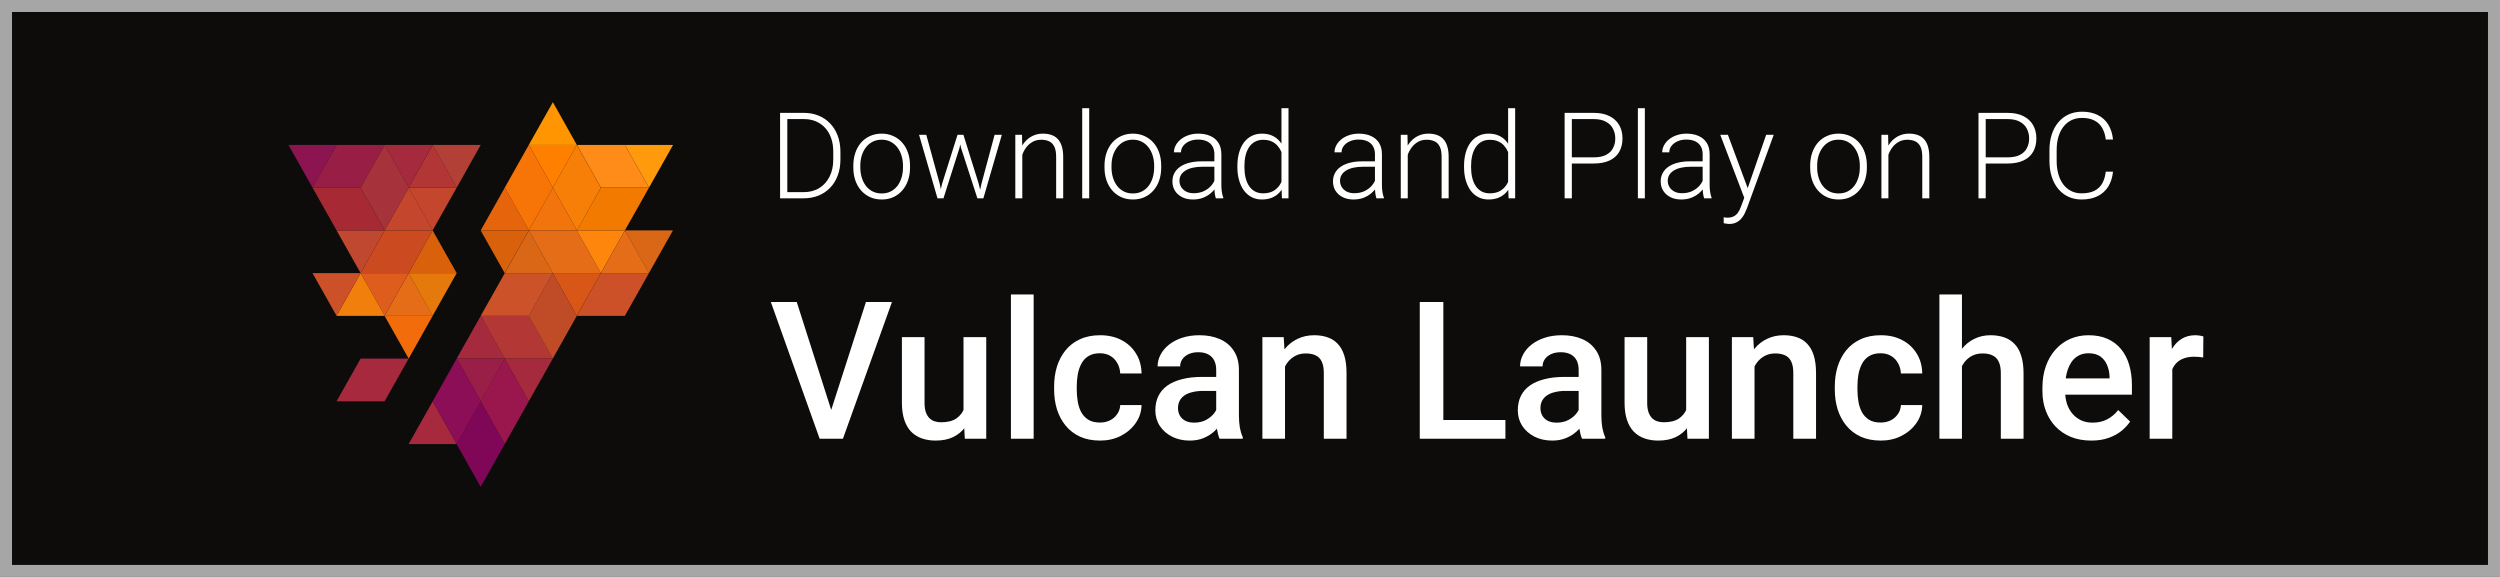 <svg width="208" height="48" viewBox="0 0 208 48" fill="none" xmlns="http://www.w3.org/2000/svg">
<rect x="0" y="0" width="208" height="48" fill="#333333" stroke="none"/>
<rect x="0.5" y="0.5" width="207" height="47" fill="#0D0C0B"/>
<path d="M40 33.39L37.996 29.834H41.995L40 33.39Z" fill="#9A1F48"/>
<path d="M40 26.279L42.004 29.834H37.996L40 26.279Z" fill="#A62A3E"/>
<path d="M45.994 29.834L43.99 33.39L41.986 29.834H45.994Z" fill="#A62A3E"/>
<path d="M49.993 22.723L51.997 19.168L54.001 22.723H49.993Z" fill="#E56D17"/>
<path d="M51.992 19.167H55.991L53.987 22.722L51.992 19.167Z" fill="#D96716"/>
<path d="M49.993 22.722L47.989 26.278L45.986 22.722H49.993Z" fill="#D95716"/>
<path d="M41.995 22.722L43.999 19.167L46.003 22.722H41.995Z" fill="#D96716"/>
<path d="M43.995 19.167L41.991 22.722L39.987 19.167H43.995Z" fill="#D9610B"/>
<path d="M33.997 36.944L36.001 33.389L38.005 36.944H33.997Z" fill="#A6293E"/>
<path d="M39.996 19.167L42 15.611L44.004 19.167H39.996Z" fill="#E6650C"/>
<path d="M38.001 36.945L35.997 33.39L38.001 29.834L40.005 33.39L38.001 36.945Z" fill="#8C0E57"/>
<path d="M43.995 33.39L41.991 36.945L39.987 33.39L41.991 29.834L43.995 33.39Z" fill="#99174D"/>
<path d="M41.995 36.944L39.991 40.5L37.987 36.944L39.991 33.389L41.995 36.944Z" fill="#800757"/>
<path d="M42 22.722H45.999L43.995 26.278H39.996L42 22.722Z" fill="#CC5229"/>
<path d="M42 29.835L39.996 26.28H43.995L45.999 29.835H42Z" fill="#B33735"/>
<path d="M47.993 26.278L45.99 29.833L43.986 26.278L45.99 22.722L47.993 26.278Z" fill="#BF4C26"/>
<path d="M51.992 19.167L49.988 22.722L47.984 19.167H51.992Z" fill="#FF860D"/>
<path d="M47.993 19.167L49.997 22.722H45.999L43.995 19.167H47.993Z" fill="#E56D17"/>
<path d="M33.997 22.722H37.996L35.992 19.167L33.997 22.722Z" fill="#D9610B"/>
<path d="M45.999 15.611L48.002 19.167H43.995L45.999 15.611Z" fill="#F2740C"/>
<path d="M43.995 12.056H47.993L45.999 15.612L43.995 12.056Z" fill="#FF8001"/>
<path d="M43.995 12.056H47.993L45.999 8.5L43.995 12.056Z" fill="#FF9500"/>
<path d="M41.995 15.612L43.999 12.057L46.003 15.612L43.999 19.167L41.995 15.612Z" fill="#F77407"/>
<path d="M49.992 22.723H53.991L51.987 26.279H47.992L49.992 22.723Z" fill="#CC5128"/>
<path d="M53.996 15.612L56 12.057H51.992L53.996 15.612Z" fill="#FF9A0D"/>
<path d="M51.992 12.056H47.993L49.997 15.612H53.996L51.992 12.056Z" fill="#FF8C19"/>
<path d="M51.992 19.167L53.996 15.611H49.997L47.993 19.167H51.992Z" fill="#F27A01"/>
<path d="M49.993 15.612L47.989 12.057L45.995 15.612L47.998 19.168L49.993 15.612Z" fill="#F77F07"/>
<path d="M34.001 29.835L31.997 26.28H35.996L34.001 29.835Z" fill="#F26C0C"/>
<path d="M30.003 29.834H34.001L31.997 33.39H27.999L30.003 29.834Z" fill="#A6293E"/>
<path d="M31.997 26.278L34.001 22.722L36.005 26.278H31.997Z" fill="#E56D17"/>
<path d="M33.997 22.722H37.996L35.992 26.278L33.997 22.722Z" fill="#E6790C"/>
<path d="M32.002 26.278L29.999 22.722H33.997L32.002 26.278Z" fill="#DE5D1D"/>
<path d="M30.003 22.722L27.999 19.167H31.997L30.003 22.722Z" fill="#C04830"/>
<path d="M26.004 15.612L24 12.056H27.999L26.004 15.612Z" fill="#8C1551"/>
<path d="M31.997 19.167L34.001 15.611L36.005 19.167H31.997Z" fill="#C4462D"/>
<path d="M33.997 15.611H37.996L35.992 19.167L33.997 15.611Z" fill="#C4462D"/>
<path d="M33.997 15.612L36.001 12.057L38.005 15.612H33.997Z" fill="#B23635"/>
<path d="M35.997 12.056H39.996L38.001 15.612L35.997 12.056Z" fill="#B34036"/>
<path d="M31.997 12.056H35.996L34.001 15.612L31.997 12.056Z" fill="#A62A3E"/>
<path d="M28.004 12.056H32.002L29.999 15.611H26L28.004 12.056Z" fill="#981E46"/>
<path d="M28.004 19.167L26 15.611H29.999L32.002 19.167H28.004Z" fill="#A62934"/>
<path d="M29.999 15.612L32.002 12.057L34.006 15.612L32.002 19.167L29.999 15.612Z" fill="#A6323B"/>
<path d="M29.999 22.722L32.002 19.167H36.001L33.997 22.722H29.999Z" fill="#CC4A1F"/>
<path d="M30.003 22.722L32.007 26.278H27.999L30.003 22.722Z" fill="#F17F0C"/>
<path d="M29.999 22.722H26L28.004 26.278L29.999 22.722Z" fill="#CC5128"/>
<path d="M66.847 16.5H65.235L65.245 15.987H66.847C67.358 15.987 67.797 15.873 68.165 15.646C68.536 15.414 68.823 15.095 69.024 14.688C69.226 14.282 69.327 13.81 69.327 13.273V12.608C69.327 12.198 69.269 11.827 69.151 11.495C69.037 11.163 68.873 10.88 68.658 10.646C68.443 10.408 68.186 10.226 67.887 10.099C67.591 9.972 67.258 9.908 66.891 9.908H65.206V9.391H66.891C67.333 9.391 67.739 9.467 68.106 9.62C68.478 9.77 68.798 9.988 69.068 10.274C69.342 10.558 69.552 10.898 69.698 11.295C69.848 11.692 69.923 12.135 69.923 12.623V13.273C69.923 13.761 69.848 14.204 69.698 14.601C69.552 14.998 69.342 15.338 69.068 15.621C68.795 15.904 68.471 16.122 68.097 16.275C67.722 16.425 67.306 16.5 66.847 16.5ZM65.504 9.391V16.5H64.903V9.391H65.504ZM70.997 13.941V13.78C70.997 13.396 71.052 13.041 71.163 12.716C71.274 12.39 71.432 12.109 71.637 11.871C71.845 11.633 72.094 11.45 72.384 11.319C72.674 11.186 72.996 11.119 73.351 11.119C73.709 11.119 74.033 11.186 74.322 11.319C74.612 11.45 74.861 11.633 75.069 11.871C75.278 12.109 75.437 12.39 75.548 12.716C75.659 13.041 75.714 13.396 75.714 13.78V13.941C75.714 14.325 75.659 14.68 75.548 15.006C75.437 15.328 75.278 15.608 75.069 15.846C74.864 16.083 74.617 16.269 74.327 16.402C74.037 16.533 73.715 16.598 73.36 16.598C73.002 16.598 72.678 16.533 72.389 16.402C72.099 16.269 71.85 16.083 71.642 15.846C71.433 15.608 71.274 15.328 71.163 15.006C71.052 14.68 70.997 14.325 70.997 13.941ZM71.578 13.78V13.941C71.578 14.231 71.617 14.506 71.695 14.767C71.773 15.024 71.887 15.253 72.037 15.455C72.187 15.654 72.372 15.81 72.594 15.924C72.815 16.038 73.071 16.095 73.36 16.095C73.647 16.095 73.899 16.038 74.117 15.924C74.338 15.81 74.524 15.654 74.674 15.455C74.824 15.253 74.936 15.024 75.011 14.767C75.089 14.506 75.128 14.231 75.128 13.941V13.78C75.128 13.494 75.089 13.222 75.011 12.965C74.936 12.708 74.822 12.478 74.669 12.276C74.519 12.075 74.334 11.915 74.112 11.798C73.891 11.681 73.637 11.622 73.351 11.622C73.064 11.622 72.81 11.681 72.589 11.798C72.371 11.915 72.185 12.075 72.032 12.276C71.882 12.478 71.769 12.708 71.69 12.965C71.616 13.222 71.578 13.494 71.578 13.78ZM78.39 15.265L79.664 11.217H80.074L79.83 12.306L78.497 16.5H78.087L78.39 15.265ZM77.066 11.217L78.185 15.289L78.424 16.5H77.999L76.466 11.217H77.066ZM81.661 15.274L82.75 11.217H83.351L81.817 16.5H81.397L81.661 15.274ZM80.157 11.217L81.412 15.23L81.73 16.5H81.319L79.957 12.301L79.728 11.217H80.157ZM85.055 12.345V16.5H84.474V11.217H85.03L85.055 12.345ZM84.923 13.531L84.664 13.385C84.684 13.072 84.747 12.779 84.855 12.506C84.962 12.232 85.107 11.992 85.289 11.783C85.475 11.575 85.691 11.412 85.939 11.295C86.189 11.178 86.466 11.119 86.769 11.119C87.032 11.119 87.268 11.155 87.477 11.227C87.685 11.298 87.862 11.412 88.009 11.568C88.155 11.725 88.266 11.925 88.341 12.169C88.419 12.413 88.458 12.711 88.458 13.062V16.5H87.872V13.058C87.872 12.693 87.822 12.408 87.721 12.203C87.62 11.995 87.477 11.847 87.291 11.759C87.106 11.671 86.886 11.627 86.632 11.627C86.352 11.627 86.106 11.689 85.894 11.812C85.686 11.933 85.51 12.091 85.367 12.286C85.227 12.478 85.12 12.685 85.045 12.906C84.97 13.124 84.929 13.333 84.923 13.531ZM90.621 9V16.5H90.04V9H90.621ZM91.895 13.941V13.78C91.895 13.396 91.951 13.041 92.061 12.716C92.172 12.39 92.33 12.109 92.535 11.871C92.743 11.633 92.993 11.45 93.282 11.319C93.572 11.186 93.894 11.119 94.249 11.119C94.607 11.119 94.931 11.186 95.221 11.319C95.51 11.45 95.759 11.633 95.968 11.871C96.176 12.109 96.336 12.39 96.446 12.716C96.557 13.041 96.612 13.396 96.612 13.78V13.941C96.612 14.325 96.557 14.68 96.446 15.006C96.336 15.328 96.176 15.608 95.968 15.846C95.763 16.083 95.515 16.269 95.226 16.402C94.936 16.533 94.614 16.598 94.259 16.598C93.901 16.598 93.577 16.533 93.287 16.402C92.997 16.269 92.748 16.083 92.54 15.846C92.332 15.608 92.172 15.328 92.061 15.006C91.951 14.68 91.895 14.325 91.895 13.941ZM92.477 13.78V13.941C92.477 14.231 92.516 14.506 92.594 14.767C92.672 15.024 92.786 15.253 92.936 15.455C93.085 15.654 93.271 15.81 93.492 15.924C93.713 16.038 93.969 16.095 94.259 16.095C94.545 16.095 94.797 16.038 95.016 15.924C95.237 15.81 95.422 15.654 95.572 15.455C95.722 15.253 95.834 15.024 95.909 14.767C95.987 14.506 96.026 14.231 96.026 13.941V13.78C96.026 13.494 95.987 13.222 95.909 12.965C95.834 12.708 95.72 12.478 95.567 12.276C95.418 12.075 95.232 11.915 95.011 11.798C94.789 11.681 94.535 11.622 94.249 11.622C93.963 11.622 93.709 11.681 93.487 11.798C93.269 11.915 93.084 12.075 92.931 12.276C92.781 12.478 92.667 12.708 92.589 12.965C92.514 13.222 92.477 13.494 92.477 13.78ZM101.036 15.553V12.828C101.036 12.578 100.984 12.361 100.88 12.179C100.776 11.996 100.623 11.856 100.421 11.759C100.219 11.661 99.97 11.612 99.674 11.612C99.4 11.612 99.156 11.661 98.941 11.759C98.73 11.853 98.562 11.982 98.439 12.145C98.318 12.304 98.258 12.481 98.258 12.677L97.672 12.672C97.672 12.473 97.721 12.281 97.818 12.096C97.916 11.91 98.054 11.744 98.233 11.598C98.412 11.451 98.626 11.336 98.873 11.251C99.124 11.163 99.399 11.119 99.698 11.119C100.076 11.119 100.408 11.183 100.694 11.31C100.984 11.437 101.21 11.627 101.373 11.881C101.536 12.135 101.617 12.454 101.617 12.838V15.392C101.617 15.574 101.63 15.763 101.656 15.958C101.686 16.153 101.726 16.314 101.778 16.441V16.5H101.158C101.119 16.383 101.088 16.236 101.065 16.061C101.046 15.882 101.036 15.712 101.036 15.553ZM101.173 13.424L101.183 13.873H100.035C99.736 13.873 99.467 13.901 99.23 13.956C98.995 14.008 98.796 14.086 98.634 14.19C98.471 14.291 98.346 14.413 98.258 14.557C98.173 14.7 98.131 14.863 98.131 15.045C98.131 15.234 98.178 15.406 98.272 15.562C98.37 15.719 98.507 15.844 98.683 15.938C98.862 16.03 99.073 16.075 99.317 16.075C99.643 16.075 99.929 16.015 100.177 15.895C100.427 15.774 100.634 15.616 100.797 15.421C100.96 15.226 101.069 15.012 101.124 14.781L101.378 15.118C101.336 15.281 101.257 15.449 101.144 15.621C101.033 15.79 100.888 15.95 100.709 16.1C100.53 16.246 100.318 16.366 100.074 16.461C99.833 16.552 99.56 16.598 99.254 16.598C98.909 16.598 98.608 16.533 98.351 16.402C98.097 16.272 97.898 16.095 97.755 15.87C97.615 15.642 97.545 15.385 97.545 15.099C97.545 14.838 97.6 14.605 97.711 14.4C97.822 14.192 97.981 14.016 98.189 13.873C98.401 13.727 98.655 13.616 98.951 13.541C99.251 13.463 99.586 13.424 99.957 13.424H101.173ZM106.617 15.475V9H107.203V16.5H106.656L106.617 15.475ZM102.95 13.912V13.81C102.95 13.399 102.997 13.03 103.092 12.701C103.186 12.369 103.321 12.086 103.497 11.852C103.676 11.614 103.891 11.433 104.142 11.31C104.392 11.183 104.675 11.119 104.991 11.119C105.3 11.119 105.574 11.17 105.812 11.271C106.049 11.371 106.253 11.516 106.422 11.705C106.594 11.894 106.733 12.118 106.837 12.379C106.944 12.639 107.022 12.929 107.071 13.248V14.552C107.032 14.851 106.961 15.126 106.856 15.377C106.752 15.624 106.614 15.841 106.441 16.026C106.269 16.209 106.061 16.35 105.816 16.451C105.576 16.549 105.297 16.598 104.981 16.598C104.669 16.598 104.387 16.533 104.137 16.402C103.886 16.272 103.673 16.088 103.497 15.851C103.321 15.61 103.186 15.325 103.092 14.996C102.997 14.667 102.95 14.306 102.95 13.912ZM103.536 13.81V13.912C103.536 14.221 103.567 14.508 103.629 14.771C103.691 15.035 103.785 15.265 103.912 15.46C104.039 15.655 104.2 15.808 104.396 15.919C104.591 16.03 104.822 16.085 105.089 16.085C105.424 16.085 105.706 16.021 105.934 15.895C106.161 15.764 106.344 15.593 106.48 15.382C106.617 15.167 106.716 14.933 106.778 14.679V13.16C106.739 12.988 106.682 12.812 106.607 12.633C106.533 12.454 106.43 12.289 106.3 12.14C106.173 11.987 106.01 11.865 105.812 11.773C105.616 11.679 105.379 11.632 105.099 11.632C104.828 11.632 104.596 11.687 104.4 11.798C104.205 11.909 104.042 12.063 103.912 12.262C103.785 12.457 103.691 12.687 103.629 12.95C103.567 13.214 103.536 13.5 103.536 13.81ZM114.396 15.553V12.828C114.396 12.578 114.343 12.361 114.239 12.179C114.135 11.996 113.982 11.856 113.78 11.759C113.578 11.661 113.329 11.612 113.033 11.612C112.76 11.612 112.516 11.661 112.301 11.759C112.089 11.853 111.922 11.982 111.798 12.145C111.677 12.304 111.617 12.481 111.617 12.677L111.031 12.672C111.031 12.473 111.08 12.281 111.178 12.096C111.275 11.91 111.414 11.744 111.593 11.598C111.772 11.451 111.985 11.336 112.232 11.251C112.483 11.163 112.758 11.119 113.058 11.119C113.435 11.119 113.767 11.183 114.054 11.31C114.343 11.437 114.57 11.627 114.732 11.881C114.895 12.135 114.977 12.454 114.977 12.838V15.392C114.977 15.574 114.99 15.763 115.016 15.958C115.045 16.153 115.086 16.314 115.138 16.441V16.5H114.518C114.479 16.383 114.448 16.236 114.425 16.061C114.405 15.882 114.396 15.712 114.396 15.553ZM114.532 13.424L114.542 13.873H113.395C113.095 13.873 112.826 13.901 112.589 13.956C112.354 14.008 112.156 14.086 111.993 14.19C111.83 14.291 111.705 14.413 111.617 14.557C111.533 14.7 111.49 14.863 111.49 15.045C111.49 15.234 111.537 15.406 111.632 15.562C111.729 15.719 111.866 15.844 112.042 15.938C112.221 16.03 112.433 16.075 112.677 16.075C113.002 16.075 113.289 16.015 113.536 15.895C113.787 15.774 113.993 15.616 114.156 15.421C114.319 15.226 114.428 15.012 114.483 14.781L114.737 15.118C114.695 15.281 114.617 15.449 114.503 15.621C114.392 15.79 114.247 15.95 114.068 16.1C113.889 16.246 113.678 16.366 113.434 16.461C113.193 16.552 112.919 16.598 112.613 16.598C112.268 16.598 111.967 16.533 111.71 16.402C111.456 16.272 111.257 16.095 111.114 15.87C110.974 15.642 110.904 15.385 110.904 15.099C110.904 14.838 110.96 14.605 111.07 14.4C111.181 14.192 111.34 14.016 111.549 13.873C111.76 13.727 112.014 13.616 112.311 13.541C112.61 13.463 112.945 13.424 113.316 13.424H114.532ZM117.125 12.345V16.5H116.544V11.217H117.101L117.125 12.345ZM116.993 13.531L116.734 13.385C116.754 13.072 116.817 12.779 116.925 12.506C117.032 12.232 117.177 11.992 117.359 11.783C117.545 11.575 117.761 11.412 118.009 11.295C118.259 11.178 118.536 11.119 118.839 11.119C119.103 11.119 119.339 11.155 119.547 11.227C119.755 11.298 119.933 11.412 120.079 11.568C120.226 11.725 120.336 11.925 120.411 12.169C120.489 12.413 120.528 12.711 120.528 13.062V16.5H119.942V13.058C119.942 12.693 119.892 12.408 119.791 12.203C119.69 11.995 119.547 11.847 119.361 11.759C119.176 11.671 118.956 11.627 118.702 11.627C118.422 11.627 118.176 11.689 117.965 11.812C117.757 11.933 117.581 12.091 117.438 12.286C117.298 12.478 117.19 12.685 117.115 12.906C117.04 13.124 117 13.333 116.993 13.531ZM125.475 15.475V9H126.061V16.5H125.514L125.475 15.475ZM121.808 13.912V13.81C121.808 13.399 121.855 13.03 121.949 12.701C122.044 12.369 122.179 12.086 122.354 11.852C122.534 11.614 122.748 11.433 122.999 11.31C123.25 11.183 123.533 11.119 123.849 11.119C124.158 11.119 124.431 11.17 124.669 11.271C124.907 11.371 125.11 11.516 125.279 11.705C125.452 11.894 125.59 12.118 125.694 12.379C125.802 12.639 125.88 12.929 125.929 13.248V14.552C125.89 14.851 125.818 15.126 125.714 15.377C125.61 15.624 125.471 15.841 125.299 16.026C125.126 16.209 124.918 16.35 124.674 16.451C124.433 16.549 124.155 16.598 123.839 16.598C123.526 16.598 123.245 16.533 122.994 16.402C122.743 16.272 122.53 16.088 122.354 15.851C122.179 15.61 122.044 15.325 121.949 14.996C121.855 14.667 121.808 14.306 121.808 13.912ZM122.394 13.81V13.912C122.394 14.221 122.424 14.508 122.486 14.771C122.548 15.035 122.643 15.265 122.77 15.46C122.896 15.655 123.058 15.808 123.253 15.919C123.448 16.03 123.679 16.085 123.946 16.085C124.282 16.085 124.563 16.021 124.791 15.895C125.019 15.764 125.201 15.593 125.338 15.382C125.475 15.167 125.574 14.933 125.636 14.679V13.16C125.597 12.988 125.54 12.812 125.465 12.633C125.39 12.454 125.287 12.289 125.157 12.14C125.03 11.987 124.868 11.865 124.669 11.773C124.474 11.679 124.236 11.632 123.956 11.632C123.686 11.632 123.453 11.687 123.258 11.798C123.062 11.909 122.9 12.063 122.77 12.262C122.643 12.457 122.548 12.687 122.486 12.95C122.424 13.214 122.394 13.5 122.394 13.81ZM132.594 13.604H130.567V13.092H132.594C133.017 13.092 133.36 13.023 133.624 12.887C133.891 12.747 134.085 12.558 134.205 12.32C134.329 12.083 134.391 11.816 134.391 11.52C134.391 11.23 134.329 10.963 134.205 10.719C134.085 10.475 133.891 10.279 133.624 10.133C133.36 9.983 133.017 9.908 132.594 9.908H130.777V16.5H130.177V9.391H132.594C133.115 9.391 133.552 9.48 133.907 9.659C134.265 9.838 134.535 10.087 134.718 10.406C134.9 10.725 134.991 11.093 134.991 11.51C134.991 11.946 134.9 12.322 134.718 12.638C134.535 12.95 134.267 13.19 133.912 13.355C133.557 13.521 133.118 13.604 132.594 13.604ZM136.852 9V16.5H136.271V9H136.852ZM141.661 15.553V12.828C141.661 12.578 141.609 12.361 141.505 12.179C141.401 11.996 141.248 11.856 141.046 11.759C140.844 11.661 140.595 11.612 140.299 11.612C140.025 11.612 139.781 11.661 139.566 11.759C139.355 11.853 139.187 11.982 139.063 12.145C138.943 12.304 138.883 12.481 138.883 12.677L138.297 12.672C138.297 12.473 138.346 12.281 138.443 12.096C138.541 11.91 138.679 11.744 138.858 11.598C139.037 11.451 139.251 11.336 139.498 11.251C139.749 11.163 140.024 11.119 140.323 11.119C140.701 11.119 141.033 11.183 141.319 11.31C141.609 11.437 141.835 11.627 141.998 11.881C142.161 12.135 142.242 12.454 142.242 12.838V15.392C142.242 15.574 142.255 15.763 142.281 15.958C142.311 16.153 142.351 16.314 142.403 16.441V16.5H141.783C141.744 16.383 141.713 16.236 141.69 16.061C141.671 15.882 141.661 15.712 141.661 15.553ZM141.798 13.424L141.808 13.873H140.66C140.361 13.873 140.092 13.901 139.854 13.956C139.62 14.008 139.422 14.086 139.259 14.19C139.096 14.291 138.971 14.413 138.883 14.557C138.798 14.7 138.756 14.863 138.756 15.045C138.756 15.234 138.803 15.406 138.897 15.562C138.995 15.719 139.132 15.844 139.308 15.938C139.487 16.03 139.698 16.075 139.942 16.075C140.268 16.075 140.554 16.015 140.802 15.895C141.052 15.774 141.259 15.616 141.422 15.421C141.585 15.226 141.694 15.012 141.749 14.781L142.003 15.118C141.961 15.281 141.882 15.449 141.769 15.621C141.658 15.79 141.513 15.95 141.334 16.1C141.155 16.246 140.943 16.366 140.699 16.461C140.458 16.552 140.185 16.598 139.879 16.598C139.534 16.598 139.233 16.533 138.976 16.402C138.722 16.272 138.523 16.095 138.38 15.87C138.24 15.642 138.17 15.385 138.17 15.099C138.17 14.838 138.225 14.605 138.336 14.4C138.447 14.192 138.606 14.016 138.814 13.873C139.026 13.727 139.28 13.616 139.576 13.541C139.876 13.463 140.211 13.424 140.582 13.424H141.798ZM145.299 15.973L146.944 11.217H147.574L145.338 17.35C145.292 17.47 145.234 17.604 145.162 17.75C145.094 17.896 145.003 18.037 144.889 18.17C144.778 18.307 144.638 18.417 144.469 18.502C144.303 18.59 144.099 18.634 143.858 18.634C143.797 18.634 143.717 18.626 143.619 18.609C143.525 18.596 143.456 18.583 143.414 18.57L143.409 18.077C143.445 18.087 143.497 18.095 143.565 18.102C143.634 18.108 143.681 18.111 143.707 18.111C143.919 18.111 144.096 18.076 144.239 18.004C144.386 17.932 144.508 17.825 144.605 17.682C144.703 17.542 144.789 17.366 144.864 17.154L145.299 15.973ZM143.761 11.217L145.445 15.753L145.602 16.363L145.177 16.602L143.126 11.217H143.761ZM150.606 13.941V13.78C150.606 13.396 150.662 13.041 150.772 12.716C150.883 12.39 151.041 12.109 151.246 11.871C151.454 11.633 151.703 11.45 151.993 11.319C152.283 11.186 152.605 11.119 152.96 11.119C153.318 11.119 153.642 11.186 153.932 11.319C154.221 11.45 154.47 11.633 154.679 11.871C154.887 12.109 155.047 12.39 155.157 12.716C155.268 13.041 155.323 13.396 155.323 13.78V13.941C155.323 14.325 155.268 14.68 155.157 15.006C155.047 15.328 154.887 15.608 154.679 15.846C154.474 16.083 154.226 16.269 153.937 16.402C153.647 16.533 153.325 16.598 152.97 16.598C152.612 16.598 152.288 16.533 151.998 16.402C151.708 16.269 151.459 16.083 151.251 15.846C151.043 15.608 150.883 15.328 150.772 15.006C150.662 14.68 150.606 14.325 150.606 13.941ZM151.188 13.78V13.941C151.188 14.231 151.227 14.506 151.305 14.767C151.383 15.024 151.497 15.253 151.646 15.455C151.796 15.654 151.982 15.81 152.203 15.924C152.424 16.038 152.68 16.095 152.97 16.095C153.256 16.095 153.508 16.038 153.727 15.924C153.948 15.81 154.133 15.654 154.283 15.455C154.433 15.253 154.545 15.024 154.62 14.767C154.698 14.506 154.737 14.231 154.737 13.941V13.78C154.737 13.494 154.698 13.222 154.62 12.965C154.545 12.708 154.431 12.478 154.278 12.276C154.129 12.075 153.943 11.915 153.722 11.798C153.5 11.681 153.246 11.622 152.96 11.622C152.674 11.622 152.42 11.681 152.198 11.798C151.98 11.915 151.795 12.075 151.642 12.276C151.492 12.478 151.378 12.708 151.3 12.965C151.225 13.222 151.188 13.494 151.188 13.78ZM157.115 12.345V16.5H156.534V11.217H157.091L157.115 12.345ZM156.983 13.531L156.725 13.385C156.744 13.072 156.808 12.779 156.915 12.506C157.022 12.232 157.167 11.992 157.35 11.783C157.535 11.575 157.752 11.412 157.999 11.295C158.25 11.178 158.526 11.119 158.829 11.119C159.093 11.119 159.329 11.155 159.537 11.227C159.745 11.298 159.923 11.412 160.069 11.568C160.216 11.725 160.326 11.925 160.401 12.169C160.479 12.413 160.519 12.711 160.519 13.062V16.5H159.933V13.058C159.933 12.693 159.882 12.408 159.781 12.203C159.68 11.995 159.537 11.847 159.352 11.759C159.166 11.671 158.946 11.627 158.692 11.627C158.412 11.627 158.167 11.689 157.955 11.812C157.747 11.933 157.571 12.091 157.428 12.286C157.288 12.478 157.18 12.685 157.105 12.906C157.031 13.124 156.99 13.333 156.983 13.531ZM167.027 13.604H165.001V13.092H167.027C167.451 13.092 167.794 13.023 168.058 12.887C168.325 12.747 168.518 12.558 168.639 12.32C168.762 12.083 168.824 11.816 168.824 11.52C168.824 11.23 168.762 10.963 168.639 10.719C168.518 10.475 168.325 10.279 168.058 10.133C167.794 9.983 167.451 9.908 167.027 9.908H165.211V16.5H164.61V9.391H167.027C167.548 9.391 167.986 9.48 168.341 9.659C168.699 9.838 168.969 10.087 169.151 10.406C169.334 10.725 169.425 11.093 169.425 11.51C169.425 11.946 169.334 12.322 169.151 12.638C168.969 12.95 168.701 13.19 168.346 13.355C167.991 13.521 167.551 13.604 167.027 13.604ZM175.201 14.283H175.802C175.753 14.762 175.621 15.175 175.406 15.523C175.191 15.868 174.898 16.134 174.527 16.319C174.156 16.505 173.709 16.598 173.185 16.598C172.781 16.598 172.415 16.521 172.086 16.368C171.76 16.215 171.48 15.999 171.246 15.719C171.012 15.435 170.831 15.097 170.704 14.703C170.577 14.309 170.514 13.871 170.514 13.39V12.501C170.514 12.019 170.577 11.583 170.704 11.192C170.831 10.799 171.013 10.46 171.251 10.177C171.489 9.894 171.773 9.675 172.105 9.522C172.438 9.369 172.812 9.293 173.229 9.293C173.733 9.293 174.169 9.386 174.537 9.571C174.905 9.754 175.195 10.017 175.406 10.362C175.621 10.707 175.753 11.124 175.802 11.612H175.201C175.156 11.228 175.055 10.903 174.898 10.636C174.742 10.369 174.526 10.165 174.249 10.025C173.976 9.882 173.635 9.811 173.229 9.811C172.896 9.811 172.6 9.874 172.34 10.001C172.079 10.128 171.858 10.31 171.676 10.548C171.493 10.782 171.354 11.064 171.256 11.393C171.161 11.721 171.114 12.088 171.114 12.491V13.39C171.114 13.78 171.16 14.14 171.251 14.469C171.342 14.797 171.476 15.082 171.651 15.323C171.83 15.564 172.049 15.751 172.306 15.885C172.563 16.018 172.856 16.085 173.185 16.085C173.604 16.085 173.954 16.018 174.234 15.885C174.518 15.748 174.737 15.546 174.894 15.279C175.05 15.012 175.152 14.68 175.201 14.283Z" fill="white"/>
<path d="M69.055 34.422L72.047 25.125H74.211L70.133 36.5H68.672L69.055 34.422ZM66.289 25.125L69.258 34.422L69.664 36.5H68.195L64.133 25.125H66.289ZM80.164 34.508V28.047H82.055V36.5H80.273L80.164 34.508ZM80.43 32.75L81.062 32.734C81.062 33.302 81 33.825 80.875 34.305C80.75 34.779 80.557 35.193 80.297 35.547C80.037 35.896 79.703 36.169 79.297 36.367C78.891 36.56 78.404 36.656 77.836 36.656C77.424 36.656 77.047 36.596 76.703 36.477C76.359 36.357 76.062 36.172 75.812 35.922C75.568 35.672 75.378 35.346 75.242 34.945C75.107 34.544 75.039 34.065 75.039 33.508V28.047H76.922V33.523C76.922 33.831 76.958 34.089 77.031 34.297C77.104 34.5 77.203 34.664 77.328 34.789C77.453 34.914 77.599 35.003 77.766 35.055C77.932 35.107 78.109 35.133 78.297 35.133C78.833 35.133 79.255 35.029 79.562 34.82C79.875 34.607 80.096 34.32 80.227 33.961C80.362 33.602 80.43 33.198 80.43 32.75ZM86 24.5V36.5H84.109V24.5H86ZM91.516 35.156C91.823 35.156 92.099 35.096 92.344 34.977C92.594 34.852 92.794 34.68 92.945 34.461C93.102 34.242 93.188 33.99 93.203 33.703H94.977C94.966 34.25 94.805 34.747 94.492 35.195C94.18 35.643 93.766 36 93.25 36.266C92.734 36.526 92.164 36.656 91.539 36.656C90.893 36.656 90.331 36.547 89.852 36.328C89.372 36.104 88.974 35.797 88.656 35.406C88.338 35.016 88.099 34.565 87.938 34.055C87.781 33.544 87.703 32.997 87.703 32.414V32.141C87.703 31.557 87.781 31.01 87.938 30.5C88.099 29.984 88.338 29.531 88.656 29.141C88.974 28.75 89.372 28.445 89.852 28.227C90.331 28.003 90.891 27.891 91.531 27.891C92.208 27.891 92.802 28.026 93.312 28.297C93.823 28.562 94.224 28.935 94.516 29.414C94.812 29.888 94.966 30.44 94.977 31.07H93.203C93.188 30.758 93.109 30.477 92.969 30.227C92.833 29.971 92.641 29.768 92.391 29.617C92.146 29.466 91.852 29.391 91.508 29.391C91.128 29.391 90.812 29.469 90.562 29.625C90.312 29.776 90.117 29.984 89.977 30.25C89.836 30.51 89.734 30.805 89.672 31.133C89.615 31.456 89.586 31.792 89.586 32.141V32.414C89.586 32.763 89.615 33.102 89.672 33.43C89.729 33.758 89.828 34.052 89.969 34.312C90.115 34.568 90.312 34.773 90.562 34.93C90.812 35.081 91.13 35.156 91.516 35.156ZM101.188 34.805V30.773C101.188 30.471 101.133 30.211 101.023 29.992C100.914 29.773 100.747 29.604 100.523 29.484C100.305 29.365 100.029 29.305 99.695 29.305C99.388 29.305 99.122 29.357 98.898 29.461C98.674 29.565 98.5 29.706 98.375 29.883C98.25 30.06 98.188 30.26 98.188 30.484H96.312C96.312 30.151 96.393 29.828 96.555 29.516C96.716 29.203 96.951 28.924 97.258 28.68C97.565 28.435 97.932 28.242 98.359 28.102C98.787 27.961 99.266 27.891 99.797 27.891C100.432 27.891 100.995 27.997 101.484 28.211C101.979 28.424 102.367 28.747 102.648 29.18C102.935 29.607 103.078 30.143 103.078 30.789V34.547C103.078 34.932 103.104 35.279 103.156 35.586C103.214 35.888 103.294 36.151 103.398 36.375V36.5H101.469C101.38 36.297 101.31 36.039 101.258 35.727C101.211 35.409 101.188 35.102 101.188 34.805ZM101.461 31.359L101.477 32.523H100.125C99.776 32.523 99.469 32.557 99.203 32.625C98.938 32.688 98.716 32.781 98.539 32.906C98.362 33.031 98.229 33.182 98.141 33.359C98.052 33.536 98.008 33.737 98.008 33.961C98.008 34.185 98.06 34.391 98.164 34.578C98.268 34.76 98.419 34.904 98.617 35.008C98.82 35.112 99.065 35.164 99.352 35.164C99.737 35.164 100.073 35.086 100.359 34.93C100.651 34.768 100.88 34.573 101.047 34.344C101.214 34.109 101.302 33.888 101.312 33.68L101.922 34.516C101.859 34.729 101.753 34.958 101.602 35.203C101.451 35.448 101.253 35.682 101.008 35.906C100.768 36.125 100.479 36.305 100.141 36.445C99.807 36.586 99.422 36.656 98.984 36.656C98.432 36.656 97.94 36.547 97.508 36.328C97.076 36.104 96.737 35.805 96.492 35.43C96.247 35.05 96.125 34.62 96.125 34.141C96.125 33.693 96.208 33.297 96.375 32.953C96.547 32.604 96.797 32.312 97.125 32.078C97.458 31.844 97.865 31.667 98.344 31.547C98.823 31.422 99.37 31.359 99.984 31.359H101.461ZM106.914 29.852V36.5H105.031V28.047H106.805L106.914 29.852ZM106.578 31.961L105.969 31.953C105.974 31.354 106.057 30.805 106.219 30.305C106.385 29.805 106.615 29.375 106.906 29.016C107.203 28.656 107.557 28.38 107.969 28.188C108.38 27.99 108.839 27.891 109.344 27.891C109.75 27.891 110.117 27.948 110.445 28.062C110.779 28.172 111.062 28.352 111.297 28.602C111.536 28.852 111.719 29.177 111.844 29.578C111.969 29.974 112.031 30.461 112.031 31.039V36.5H110.141V31.031C110.141 30.625 110.081 30.305 109.961 30.07C109.846 29.831 109.677 29.662 109.453 29.562C109.234 29.458 108.961 29.406 108.633 29.406C108.31 29.406 108.021 29.474 107.766 29.609C107.51 29.745 107.294 29.93 107.117 30.164C106.945 30.398 106.812 30.669 106.719 30.977C106.625 31.284 106.578 31.612 106.578 31.961ZM125.25 34.945V36.5H119.539V34.945H125.25ZM120.086 25.125V36.5H118.125V25.125H120.086ZM131.344 34.805V30.773C131.344 30.471 131.289 30.211 131.18 29.992C131.07 29.773 130.904 29.604 130.68 29.484C130.461 29.365 130.185 29.305 129.852 29.305C129.544 29.305 129.279 29.357 129.055 29.461C128.831 29.565 128.656 29.706 128.531 29.883C128.406 30.06 128.344 30.26 128.344 30.484H126.469C126.469 30.151 126.549 29.828 126.711 29.516C126.872 29.203 127.107 28.924 127.414 28.68C127.721 28.435 128.089 28.242 128.516 28.102C128.943 27.961 129.422 27.891 129.953 27.891C130.589 27.891 131.151 27.997 131.641 28.211C132.135 28.424 132.523 28.747 132.805 29.18C133.091 29.607 133.234 30.143 133.234 30.789V34.547C133.234 34.932 133.26 35.279 133.312 35.586C133.37 35.888 133.451 36.151 133.555 36.375V36.5H131.625C131.536 36.297 131.466 36.039 131.414 35.727C131.367 35.409 131.344 35.102 131.344 34.805ZM131.617 31.359L131.633 32.523H130.281C129.932 32.523 129.625 32.557 129.359 32.625C129.094 32.688 128.872 32.781 128.695 32.906C128.518 33.031 128.385 33.182 128.297 33.359C128.208 33.536 128.164 33.737 128.164 33.961C128.164 34.185 128.216 34.391 128.32 34.578C128.424 34.76 128.576 34.904 128.773 35.008C128.977 35.112 129.221 35.164 129.508 35.164C129.893 35.164 130.229 35.086 130.516 34.93C130.807 34.768 131.036 34.573 131.203 34.344C131.37 34.109 131.458 33.888 131.469 33.68L132.078 34.516C132.016 34.729 131.909 34.958 131.758 35.203C131.607 35.448 131.409 35.682 131.164 35.906C130.924 36.125 130.635 36.305 130.297 36.445C129.964 36.586 129.578 36.656 129.141 36.656C128.589 36.656 128.096 36.547 127.664 36.328C127.232 36.104 126.893 35.805 126.648 35.43C126.404 35.05 126.281 34.62 126.281 34.141C126.281 33.693 126.365 33.297 126.531 32.953C126.703 32.604 126.953 32.312 127.281 32.078C127.615 31.844 128.021 31.667 128.5 31.547C128.979 31.422 129.526 31.359 130.141 31.359H131.617ZM140.289 34.508V28.047H142.18V36.5H140.398L140.289 34.508ZM140.555 32.75L141.188 32.734C141.188 33.302 141.125 33.825 141 34.305C140.875 34.779 140.682 35.193 140.422 35.547C140.161 35.896 139.828 36.169 139.422 36.367C139.016 36.56 138.529 36.656 137.961 36.656C137.549 36.656 137.172 36.596 136.828 36.477C136.484 36.357 136.188 36.172 135.938 35.922C135.693 35.672 135.503 35.346 135.367 34.945C135.232 34.544 135.164 34.065 135.164 33.508V28.047H137.047V33.523C137.047 33.831 137.083 34.089 137.156 34.297C137.229 34.5 137.328 34.664 137.453 34.789C137.578 34.914 137.724 35.003 137.891 35.055C138.057 35.107 138.234 35.133 138.422 35.133C138.958 35.133 139.38 35.029 139.688 34.82C140 34.607 140.221 34.32 140.352 33.961C140.487 33.602 140.555 33.198 140.555 32.75ZM145.977 29.852V36.5H144.094V28.047H145.867L145.977 29.852ZM145.641 31.961L145.031 31.953C145.036 31.354 145.12 30.805 145.281 30.305C145.448 29.805 145.677 29.375 145.969 29.016C146.266 28.656 146.62 28.38 147.031 28.188C147.443 27.99 147.901 27.891 148.406 27.891C148.812 27.891 149.18 27.948 149.508 28.062C149.841 28.172 150.125 28.352 150.359 28.602C150.599 28.852 150.781 29.177 150.906 29.578C151.031 29.974 151.094 30.461 151.094 31.039V36.5H149.203V31.031C149.203 30.625 149.143 30.305 149.023 30.07C148.909 29.831 148.74 29.662 148.516 29.562C148.297 29.458 148.023 29.406 147.695 29.406C147.372 29.406 147.083 29.474 146.828 29.609C146.573 29.745 146.357 29.93 146.18 30.164C146.008 30.398 145.875 30.669 145.781 30.977C145.688 31.284 145.641 31.612 145.641 31.961ZM156.469 35.156C156.776 35.156 157.052 35.096 157.297 34.977C157.547 34.852 157.747 34.68 157.898 34.461C158.055 34.242 158.141 33.99 158.156 33.703H159.93C159.919 34.25 159.758 34.747 159.445 35.195C159.133 35.643 158.719 36 158.203 36.266C157.688 36.526 157.117 36.656 156.492 36.656C155.846 36.656 155.284 36.547 154.805 36.328C154.326 36.104 153.927 35.797 153.609 35.406C153.292 35.016 153.052 34.565 152.891 34.055C152.734 33.544 152.656 32.997 152.656 32.414V32.141C152.656 31.557 152.734 31.01 152.891 30.5C153.052 29.984 153.292 29.531 153.609 29.141C153.927 28.75 154.326 28.445 154.805 28.227C155.284 28.003 155.844 27.891 156.484 27.891C157.161 27.891 157.755 28.026 158.266 28.297C158.776 28.562 159.177 28.935 159.469 29.414C159.766 29.888 159.919 30.44 159.93 31.07H158.156C158.141 30.758 158.062 30.477 157.922 30.227C157.786 29.971 157.594 29.768 157.344 29.617C157.099 29.466 156.805 29.391 156.461 29.391C156.081 29.391 155.766 29.469 155.516 29.625C155.266 29.776 155.07 29.984 154.93 30.25C154.789 30.51 154.688 30.805 154.625 31.133C154.568 31.456 154.539 31.792 154.539 32.141V32.414C154.539 32.763 154.568 33.102 154.625 33.43C154.682 33.758 154.781 34.052 154.922 34.312C155.068 34.568 155.266 34.773 155.516 34.93C155.766 35.081 156.083 35.156 156.469 35.156ZM163.234 24.5V36.5H161.359V24.5H163.234ZM162.906 31.961L162.297 31.953C162.302 31.37 162.383 30.831 162.539 30.336C162.701 29.841 162.924 29.412 163.211 29.047C163.503 28.677 163.852 28.393 164.258 28.195C164.664 27.992 165.115 27.891 165.609 27.891C166.026 27.891 166.401 27.948 166.734 28.062C167.073 28.177 167.365 28.362 167.609 28.617C167.854 28.867 168.039 29.195 168.164 29.602C168.294 30.003 168.359 30.492 168.359 31.07V36.5H166.469V31.055C166.469 30.648 166.409 30.326 166.289 30.086C166.174 29.846 166.005 29.674 165.781 29.57C165.557 29.461 165.284 29.406 164.961 29.406C164.622 29.406 164.323 29.474 164.062 29.609C163.807 29.745 163.594 29.93 163.422 30.164C163.25 30.398 163.12 30.669 163.031 30.977C162.948 31.284 162.906 31.612 162.906 31.961ZM173.992 36.656C173.367 36.656 172.802 36.555 172.297 36.352C171.797 36.143 171.37 35.854 171.016 35.484C170.667 35.115 170.398 34.68 170.211 34.18C170.023 33.68 169.93 33.141 169.93 32.562V32.25C169.93 31.588 170.026 30.99 170.219 30.453C170.411 29.917 170.68 29.458 171.023 29.078C171.367 28.693 171.773 28.398 172.242 28.195C172.711 27.992 173.219 27.891 173.766 27.891C174.37 27.891 174.898 27.992 175.352 28.195C175.805 28.398 176.18 28.685 176.477 29.055C176.779 29.419 177.003 29.854 177.148 30.359C177.299 30.865 177.375 31.422 177.375 32.031V32.836H170.844V31.484H175.516V31.336C175.505 30.997 175.438 30.68 175.312 30.383C175.193 30.086 175.008 29.846 174.758 29.664C174.508 29.482 174.174 29.391 173.758 29.391C173.445 29.391 173.167 29.458 172.922 29.594C172.682 29.724 172.482 29.914 172.32 30.164C172.159 30.414 172.034 30.716 171.945 31.07C171.862 31.419 171.82 31.812 171.82 32.25V32.562C171.82 32.932 171.87 33.276 171.969 33.594C172.073 33.906 172.224 34.18 172.422 34.414C172.62 34.648 172.859 34.833 173.141 34.969C173.422 35.099 173.742 35.164 174.102 35.164C174.555 35.164 174.958 35.073 175.312 34.891C175.667 34.708 175.974 34.45 176.234 34.117L177.227 35.078C177.044 35.344 176.807 35.599 176.516 35.844C176.224 36.083 175.867 36.279 175.445 36.43C175.029 36.581 174.544 36.656 173.992 36.656ZM180.734 29.656V36.5H178.852V28.047H180.648L180.734 29.656ZM183.32 27.992L183.305 29.742C183.19 29.721 183.065 29.706 182.93 29.695C182.799 29.685 182.669 29.68 182.539 29.68C182.216 29.68 181.932 29.727 181.688 29.82C181.443 29.909 181.237 30.039 181.07 30.211C180.909 30.378 180.784 30.581 180.695 30.82C180.607 31.06 180.555 31.328 180.539 31.625L180.109 31.656C180.109 31.125 180.161 30.633 180.266 30.18C180.37 29.727 180.526 29.328 180.734 28.984C180.948 28.641 181.214 28.372 181.531 28.18C181.854 27.987 182.227 27.891 182.648 27.891C182.763 27.891 182.885 27.901 183.016 27.922C183.151 27.943 183.253 27.966 183.32 27.992Z" fill="white"/>
<rect x="0.5" y="0.5" width="207" height="47" stroke="#A6A6A6"/>
</svg>
